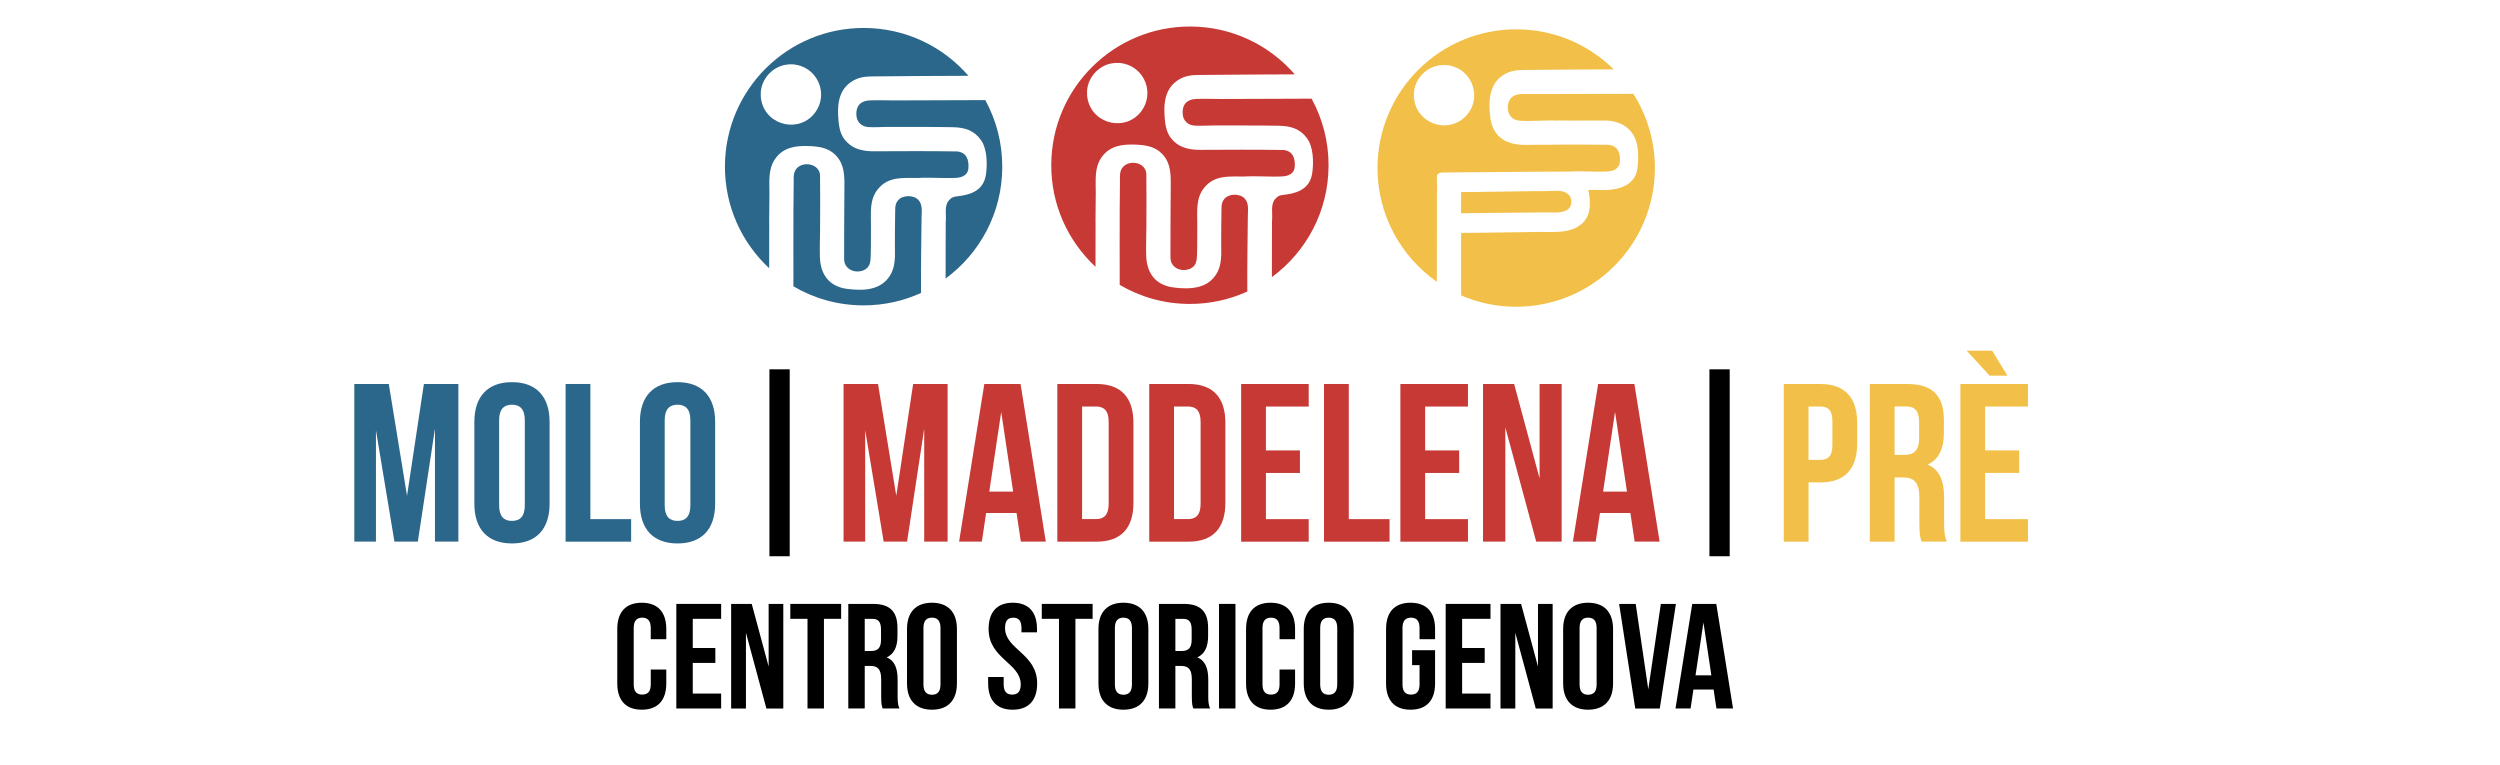 <?xml version="1.0" encoding="UTF-8"?>
<svg xmlns="http://www.w3.org/2000/svg" id="Livello_1" version="1.1" viewBox="0 0 660 202">
  <defs>
    <style>
      .st0 {
        fill: #f2c048;
      }

      .st1 {
        fill: #c73935;
      }

      .st2 {
        fill: #2b668b;
      }
    </style>
  </defs>
  <g>
    <path class="st0" d="M411.68,50.42c-1.95-.12-4.01.14-5.98.03-5.62.09-11.24.17-16.86.24-1.04.01-2.08-.03-3.11.03v5.56c.56,0,1.11,0,1.67,0,6.92-.1,13.85-.13,20.78-.21,2.07-.02,6.11.55,6.6-2.26.37-2.1-1.16-3.29-3.1-3.41Z"></path>
    <path class="st0" d="M379.35,50.67c.18-1.35-.12-2.86,0-4.19.05-.6.75-.91,1.29-.94,11.19-.04,22.37-.24,33.56-.24,3.37-.21,6.9.16,10.27-.04,1.55-.09,3.06-.79,3.18-2.52.09-1.39-.02-2.85-1.15-3.8-1.06-.88-2.36-.7-3.64-.72-6.72-.12-13.44,0-20.16.03-4.8.03-8.5-1.9-9.22-6.96-.63-4.49-.43-9.72,4.2-11.94,2.01-.96,3.72-.86,5.88-.89,7.49-.1,14.98-.1,22.47-.14-6.58-6.5-15.6-10.54-25.58-10.58-20.22-.09-36.69,16.23-36.79,36.45-.06,12.49,6.15,23.55,15.67,30.2l.02-23.74ZM373.46,26.92l-.19-1.13c.02-.43-.03-.88,0-1.31.26-3.77,3.47-7.04,7.26-7.28l.05-.03h1.31l1.13.19c5.87,1.36,8.21,8.6,4.12,13.12-4.33,4.79-12.25,2.66-13.69-3.56Z"></path>
    <path class="st0" d="M431.21,24.77l-29.65.06c-1.97.03-3.36,1.16-3.49,3.18-.13,2.17,1.01,3.74,3.25,3.87,3.34.19,6.84-.2,10.2-.03.16-.16.44-.04.65-.04,4.03.09,8.07-.05,12.09.03,3.79.16,6.99,2.28,7.86,6.08.46,2.02.47,4.98.07,7.01-.76,3.92-4.68,5.12-8.21,5.25-.64.02-1.29-.03-1.92-.04-.92,0-1.84,0-2.77,0,.16.66.28,1.34.34,2.01.26,2.63.04,5.14-2.06,6.94-3.05,2.62-7.21,2.1-10.97,2.14-5.97.07-11.95.17-17.93.24-.98.01-1.96-.03-2.94.03v16.48c4.41,1.91,9.26,2.98,14.37,3,20.22.09,36.69-16.23,36.79-36.45.03-7.27-2.06-14.06-5.69-19.77Z"></path>
  </g>
  <g>
    <path class="st1" d="M289.21,58.67c.01-2.63.05-5.27.07-7.9.02-3.2-.41-6.5,1.54-9.25,2.15-3.04,5.41-3.48,8.92-3.34,3.27.12,5.94.66,7.89,3.48,1.63,2.36,1.45,5.51,1.44,8.25-.02,6.04-.1,12.09-.07,18.14.03,2.71,2.95,3.9,5.22,2.88,1.51-.68,1.73-1.98,1.79-3.47.1-2.76.05-5.58.07-8.34.02-3.46-.45-6.9,1.96-9.72,2.77-3.25,6.48-2.77,10.36-2.8,3.36-.2,6.85.15,10.2-.03,1.54-.08,3.08-.76,3.21-2.49.16-2.22-.43-4.17-2.91-4.48-7.35-.12-14.7-.08-22.04-.04-2.16.01-4.52-.34-6.27-1.67-2.17-1.66-2.8-3.56-3.06-6.21-.41-4.17-.15-8.48,3.86-10.77,2.1-1.2,4-1.09,6.33-1.13,8.03-.11,16.06-.09,24.1-.15-6.68-7.69-16.51-12.58-27.5-12.63-20.22-.09-36.69,16.23-36.79,36.45-.05,10.65,4.45,20.25,11.68,26.98,0-3.92,0-7.84.02-11.76ZM286.99,25.23c.02-.43-.03-.88,0-1.31.26-3.77,3.47-7.04,7.26-7.28l.05-.03h1.31l1.13.19c5.5,1.29,8.01,7.75,4.68,12.41-4,5.6-12.72,3.77-14.25-2.85l-.19-1.13Z"></path>
    <path class="st1" d="M329.34,76.93l-.05-.12c-.04-6.58.07-13.15.14-19.72.02-1.57.34-3.43-.84-4.69-1.29-1.37-4.16-1.33-5.37.12-.86,1.03-.73,2.12-.76,3.37-.06,2.65-.05,5.32-.07,7.97-.02,2.98.35,5.96-1.34,8.59-2.47,3.86-7.04,3.96-11.18,3.45-4.67-.58-7.08-3.62-7.27-8.26-.1-2.46.03-5.05.04-7.52.02-4.78.06-9.57-.01-14.35-.32-3.27-5.4-3.78-6.65-.93-.43.98-.29,1.95-.31,2.98-.05,2.61-.06,5.25-.07,7.86-.03,6.51,0,13.02,0,19.53,5.39,3.17,11.66,5,18.36,5.03,5.49.02,10.71-1.16,15.39-3.31h-.02Z"></path>
    <path class="st1" d="M343.11,26.06c-6.93.03-13.88.04-20.81.07-2.17.01-4.48-.11-6.63,0-2.36.12-3.61,1.52-3.45,3.9.12,1.85,1.37,3.03,3.21,3.14,1.5.09,3.16-.03,4.67-.04,2.8,0,5.62-.02,8.41,0,3.07.03,6.17-.02,9.24.07,3.07.09,5.51.79,7.36,3.39,1.64,2.31,1.71,6.23,1.34,8.95-.51,3.82-3.16,5.26-6.71,5.79-1.44.21-2.13.05-3.16,1.28-1.22,1.45-.54,3.91-.77,5.65l-.03,14.89c9.03-6.63,14.91-17.3,14.96-29.37.03-6.42-1.6-12.47-4.48-17.73-1.05,0-2.11,0-3.16,0Z"></path>
  </g>
  <g>
    <path class="st2" d="M203.06,59.05c.01-2.63.05-5.27.07-7.9.02-3.2-.41-6.5,1.54-9.25,2.15-3.04,5.41-3.48,8.92-3.34,3.27.12,5.94.66,7.89,3.48,1.63,2.36,1.45,5.51,1.44,8.25-.02,6.04-.1,12.09-.07,18.14.03,2.71,2.95,3.9,5.22,2.88,1.51-.68,1.73-1.98,1.79-3.47.1-2.76.05-5.58.07-8.34.02-3.46-.45-6.9,1.96-9.72,2.77-3.25,6.48-2.77,10.36-2.8,3.36-.2,6.85.15,10.2-.03,1.54-.08,3.08-.76,3.21-2.49.16-2.22-.43-4.17-2.91-4.48-7.35-.12-14.7-.08-22.04-.04-2.16.01-4.52-.34-6.27-1.67-2.17-1.66-2.8-3.56-3.06-6.21-.41-4.17-.15-8.48,3.86-10.77,2.1-1.2,4-1.09,6.33-1.13,8.03-.11,16.06-.09,24.1-.15-6.68-7.69-16.51-12.58-27.5-12.63-20.22-.09-36.69,16.23-36.79,36.45-.05,10.65,4.45,20.25,11.68,26.98,0-3.92,0-7.84.02-11.76ZM200.85,25.61c.02-.43-.03-.88,0-1.31.26-3.77,3.47-7.04,7.26-7.28l.05-.03h1.31l1.13.19c5.5,1.29,8.01,7.75,4.68,12.41-4,5.6-12.72,3.77-14.25-2.85l-.19-1.13Z"></path>
    <path class="st2" d="M243.2,77.31l-.05-.12c-.04-6.58.07-13.15.14-19.72.02-1.57.34-3.43-.84-4.69-1.29-1.37-4.16-1.33-5.37.12-.86,1.03-.73,2.12-.76,3.37-.06,2.65-.05,5.32-.07,7.97-.02,2.98.35,5.96-1.34,8.59-2.47,3.86-7.04,3.96-11.18,3.45-4.67-.58-7.08-3.62-7.27-8.26-.1-2.46.03-5.05.04-7.52.02-4.78.06-9.57-.01-14.35-.32-3.27-5.4-3.78-6.65-.93-.43.98-.29,1.95-.31,2.98-.05,2.61-.06,5.25-.07,7.86-.03,6.51,0,13.02,0,19.53,5.39,3.17,11.66,5,18.36,5.03,5.49.02,10.71-1.16,15.39-3.31h-.02Z"></path>
    <path class="st2" d="M256.97,26.44c-6.93.03-13.88.04-20.81.07-2.17.01-4.48-.11-6.63,0-2.36.12-3.61,1.52-3.45,3.9.12,1.85,1.37,3.03,3.21,3.14,1.5.09,3.16-.03,4.67-.04,2.8,0,5.62-.02,8.41,0,3.07.03,6.17-.02,9.24.07,3.07.09,5.51.79,7.36,3.39,1.64,2.31,1.71,6.23,1.34,8.95-.51,3.82-3.16,5.26-6.71,5.79-1.44.21-2.13.05-3.16,1.28-1.22,1.45-.54,3.91-.77,5.65l-.03,14.89c9.03-6.63,14.91-17.3,14.96-29.37.03-6.42-1.6-12.47-4.48-17.73-1.05,0-2.11,0-3.16,0Z"></path>
  </g>
  <g>
    <path class="st2" d="M107.45,130.92l4.46-29.55h9.1v41.62h-6.18v-29.85l-4.52,29.85h-6.18l-4.88-29.43v29.43h-5.71v-41.62h9.1l4.82,29.55Z"></path>
    <path class="st2" d="M125.23,111.36c0-6.66,3.51-10.47,9.93-10.47s9.93,3.81,9.93,10.47v21.64c0,6.66-3.51,10.47-9.93,10.47s-9.93-3.81-9.93-10.47v-21.64ZM131.77,133.42c0,2.97,1.31,4.1,3.39,4.1s3.39-1.13,3.39-4.1v-22.48c0-2.97-1.31-4.1-3.39-4.1s-3.39,1.13-3.39,4.1v22.48Z"></path>
    <path class="st2" d="M149.32,101.37h6.54v35.68h10.76v5.95h-17.3v-41.62Z"></path>
    <path class="st2" d="M168.94,111.36c0-6.66,3.51-10.47,9.93-10.47s9.93,3.81,9.93,10.47v21.64c0,6.66-3.51,10.47-9.93,10.47s-9.93-3.81-9.93-10.47v-21.64ZM175.48,133.42c0,2.97,1.31,4.1,3.39,4.1s3.39-1.13,3.39-4.1v-22.48c0-2.97-1.31-4.1-3.39-4.1s-3.39,1.13-3.39,4.1v22.48Z"></path>
    <path d="M203.13,97.5h5.35v49.35h-5.35v-49.35Z"></path>
    <path class="st1" d="M236.61,130.92l4.46-29.55h9.1v41.62h-6.18v-29.85l-4.52,29.85h-6.18l-4.88-29.43v29.43h-5.71v-41.62h9.1l4.82,29.55Z"></path>
    <path class="st1" d="M276.1,142.99h-6.6l-1.13-7.55h-8.03l-1.13,7.55h-6.01l6.66-41.62h9.57l6.66,41.62ZM261.17,129.79h6.3l-3.15-21.05-3.15,21.05Z"></path>
    <path class="st1" d="M279.13,101.37h10.35c6.54,0,9.75,3.63,9.75,10.29v21.05c0,6.66-3.21,10.29-9.75,10.29h-10.35v-41.62ZM285.67,107.31v29.73h3.69c2.08,0,3.33-1.07,3.33-4.04v-21.64c0-2.97-1.25-4.04-3.33-4.04h-3.69Z"></path>
    <path class="st1" d="M303.4,101.37h10.35c6.54,0,9.75,3.63,9.75,10.29v21.05c0,6.66-3.21,10.29-9.75,10.29h-10.35v-41.62ZM309.94,107.31v29.73h3.69c2.08,0,3.33-1.07,3.33-4.04v-21.64c0-2.97-1.25-4.04-3.33-4.04h-3.69Z"></path>
    <path class="st1" d="M334.2,118.91h8.98v5.95h-8.98v12.19h11.3v5.95h-17.84v-41.62h17.84v5.95h-11.3v11.59Z"></path>
    <path class="st1" d="M349.54,101.37h6.54v35.68h10.76v5.95h-17.3v-41.62Z"></path>
    <path class="st1" d="M376.24,118.91h8.98v5.95h-8.98v12.19h11.3v5.95h-17.84v-41.62h17.84v5.95h-11.3v11.59Z"></path>
    <path class="st1" d="M397.41,112.84v30.15h-5.89v-41.62h8.21l6.72,24.92v-24.92h5.83v41.62h-6.72l-8.15-30.15Z"></path>
    <path class="st1" d="M438.15,142.99h-6.6l-1.13-7.55h-8.03l-1.13,7.55h-6.01l6.66-41.62h9.57l6.66,41.62ZM423.22,129.79h6.3l-3.15-21.05-3.15,21.05Z"></path>
    <path d="M451.29,97.5h5.35v49.35h-5.35v-49.35Z"></path>
    <path class="st0" d="M490.3,111.66v5.41c0,6.66-3.21,10.29-9.75,10.29h-3.09v15.64h-6.54v-41.62h9.63c6.54,0,9.75,3.63,9.75,10.29ZM477.45,107.31v14.09h3.09c2.08,0,3.21-.95,3.21-3.92v-6.24c0-2.97-1.13-3.92-3.21-3.92h-3.09Z"></path>
    <path class="st0" d="M507.3,142.99c-.36-1.07-.59-1.72-.59-5.11v-6.54c0-3.86-1.31-5.29-4.28-5.29h-2.26v16.95h-6.54v-41.62h9.87c6.78,0,9.69,3.15,9.69,9.57v3.27c0,4.28-1.37,7.08-4.28,8.44,3.27,1.37,4.34,4.52,4.34,8.86v6.42c0,2.02.06,3.51.71,5.05h-6.66ZM500.17,107.31v12.78h2.56c2.44,0,3.92-1.07,3.92-4.4v-4.1c0-2.97-1.01-4.28-3.33-4.28h-3.15Z"></path>
    <path class="st0" d="M524.08,118.91h8.98v5.95h-8.98v12.19h11.3v5.95h-17.84v-41.62h17.84v5.95h-11.3v11.59ZM525.92,92.57l4.04,6.6h-4.7l-6.06-6.6h6.72Z"></path>
  </g>
  <g>
    <path d="M175.9,176.75v3.67c0,4.42-2.21,6.94-6.47,6.94s-6.47-2.52-6.47-6.94v-14.36c0-4.42,2.21-6.94,6.47-6.94s6.47,2.52,6.47,6.94v2.68h-4.1v-2.96c0-1.97-.87-2.72-2.25-2.72s-2.25.75-2.25,2.72v14.91c0,1.97.87,2.68,2.25,2.68s2.25-.71,2.25-2.68v-3.94h4.1Z"></path>
    <path d="M182.89,171.07h5.96v3.94h-5.96v8.09h7.49v3.94h-11.83v-27.61h11.83v3.94h-7.49v7.69Z"></path>
    <path d="M196.93,167.05v20h-3.91v-27.61h5.44l4.46,16.53v-16.53h3.87v27.61h-4.46l-5.4-20Z"></path>
    <path d="M208.65,159.43h13.41v3.94h-4.54v23.67h-4.34v-23.67h-4.54v-3.94Z"></path>
    <path d="M233.02,187.04c-.24-.71-.39-1.14-.39-3.39v-4.34c0-2.56-.87-3.51-2.84-3.51h-1.5v11.24h-4.34v-27.61h6.55c4.5,0,6.43,2.09,6.43,6.35v2.17c0,2.84-.91,4.69-2.84,5.6,2.17.91,2.88,3,2.88,5.88v4.26c0,1.34.04,2.33.47,3.35h-4.42ZM228.29,163.38v8.48h1.7c1.62,0,2.6-.71,2.6-2.92v-2.72c0-1.97-.67-2.84-2.21-2.84h-2.09Z"></path>
    <path d="M239.45,166.06c0-4.42,2.33-6.94,6.59-6.94s6.59,2.52,6.59,6.94v14.36c0,4.42-2.33,6.94-6.59,6.94s-6.59-2.52-6.59-6.94v-14.36ZM243.79,180.69c0,1.97.87,2.72,2.25,2.72s2.25-.75,2.25-2.72v-14.91c0-1.97-.87-2.72-2.25-2.72s-2.25.75-2.25,2.72v14.91Z"></path>
    <path d="M267.38,159.12c4.22,0,6.39,2.52,6.39,6.94v.87h-4.1v-1.14c0-1.97-.79-2.72-2.17-2.72s-2.17.75-2.17,2.72c0,5.68,8.48,6.75,8.48,14.63,0,4.42-2.21,6.94-6.47,6.94s-6.47-2.52-6.47-6.94v-1.7h4.1v1.97c0,1.97.87,2.68,2.25,2.68s2.25-.71,2.25-2.68c0-5.68-8.48-6.75-8.48-14.63,0-4.42,2.17-6.94,6.39-6.94Z"></path>
    <path d="M275.04,159.43h13.41v3.94h-4.54v23.67h-4.34v-23.67h-4.54v-3.94Z"></path>
    <path d="M289.99,166.06c0-4.42,2.33-6.94,6.59-6.94s6.59,2.52,6.59,6.94v14.36c0,4.42-2.33,6.94-6.59,6.94s-6.59-2.52-6.59-6.94v-14.36ZM294.33,180.69c0,1.97.87,2.72,2.25,2.72s2.25-.75,2.25-2.72v-14.91c0-1.97-.87-2.72-2.25-2.72s-2.25.75-2.25,2.72v14.91Z"></path>
    <path d="M315.03,187.04c-.24-.71-.39-1.14-.39-3.39v-4.34c0-2.56-.87-3.51-2.84-3.51h-1.5v11.24h-4.34v-27.61h6.55c4.5,0,6.43,2.09,6.43,6.35v2.17c0,2.84-.91,4.69-2.84,5.6,2.17.91,2.88,3,2.88,5.88v4.26c0,1.34.04,2.33.47,3.35h-4.42ZM310.3,163.38v8.48h1.7c1.62,0,2.6-.71,2.6-2.92v-2.72c0-1.97-.67-2.84-2.21-2.84h-2.09Z"></path>
    <path d="M321.82,159.43h4.34v27.61h-4.34v-27.61Z"></path>
    <path d="M341.9,176.75v3.67c0,4.42-2.21,6.94-6.47,6.94s-6.47-2.52-6.47-6.94v-14.36c0-4.42,2.21-6.94,6.47-6.94s6.47,2.52,6.47,6.94v2.68h-4.1v-2.96c0-1.97-.87-2.72-2.25-2.72s-2.25.75-2.25,2.72v14.91c0,1.97.87,2.68,2.25,2.68s2.25-.71,2.25-2.68v-3.94h4.1Z"></path>
    <path d="M344.19,166.06c0-4.42,2.33-6.94,6.59-6.94s6.59,2.52,6.59,6.94v14.36c0,4.42-2.33,6.94-6.59,6.94s-6.59-2.52-6.59-6.94v-14.36ZM348.53,180.69c0,1.97.87,2.72,2.25,2.72s2.25-.75,2.25-2.72v-14.91c0-1.97-.87-2.72-2.25-2.72s-2.25.75-2.25,2.72v14.91Z"></path>
    <path d="M372.79,171.66h6.07v8.76c0,4.42-2.21,6.94-6.47,6.94s-6.47-2.52-6.47-6.94v-14.36c0-4.42,2.21-6.94,6.47-6.94s6.47,2.52,6.47,6.94v2.68h-4.1v-2.96c0-1.97-.87-2.72-2.25-2.72s-2.25.75-2.25,2.72v14.91c0,1.97.87,2.68,2.25,2.68s2.25-.71,2.25-2.68v-5.09h-1.97v-3.94Z"></path>
    <path d="M386,171.07h5.96v3.94h-5.96v8.09h7.49v3.94h-11.83v-27.61h11.83v3.94h-7.49v7.69Z"></path>
    <path d="M400.04,167.05v20h-3.91v-27.61h5.44l4.46,16.53v-16.53h3.87v27.61h-4.46l-5.4-20Z"></path>
    <path d="M412.67,166.06c0-4.42,2.33-6.94,6.59-6.94s6.59,2.52,6.59,6.94v14.36c0,4.42-2.33,6.94-6.59,6.94s-6.59-2.52-6.59-6.94v-14.36ZM417.01,180.69c0,1.97.87,2.72,2.25,2.72s2.25-.75,2.25-2.72v-14.91c0-1.97-.87-2.72-2.25-2.72s-2.25.75-2.25,2.72v14.91Z"></path>
    <path d="M435.15,181.96l3.31-22.52h3.98l-4.26,27.61h-6.47l-4.26-27.61h4.38l3.31,22.52Z"></path>
    <path d="M457.52,187.04h-4.38l-.75-5.01h-5.33l-.75,5.01h-3.98l4.42-27.61h6.35l4.42,27.61ZM447.62,178.29h4.18l-2.09-13.96-2.09,13.96Z"></path>
  </g>
</svg>
